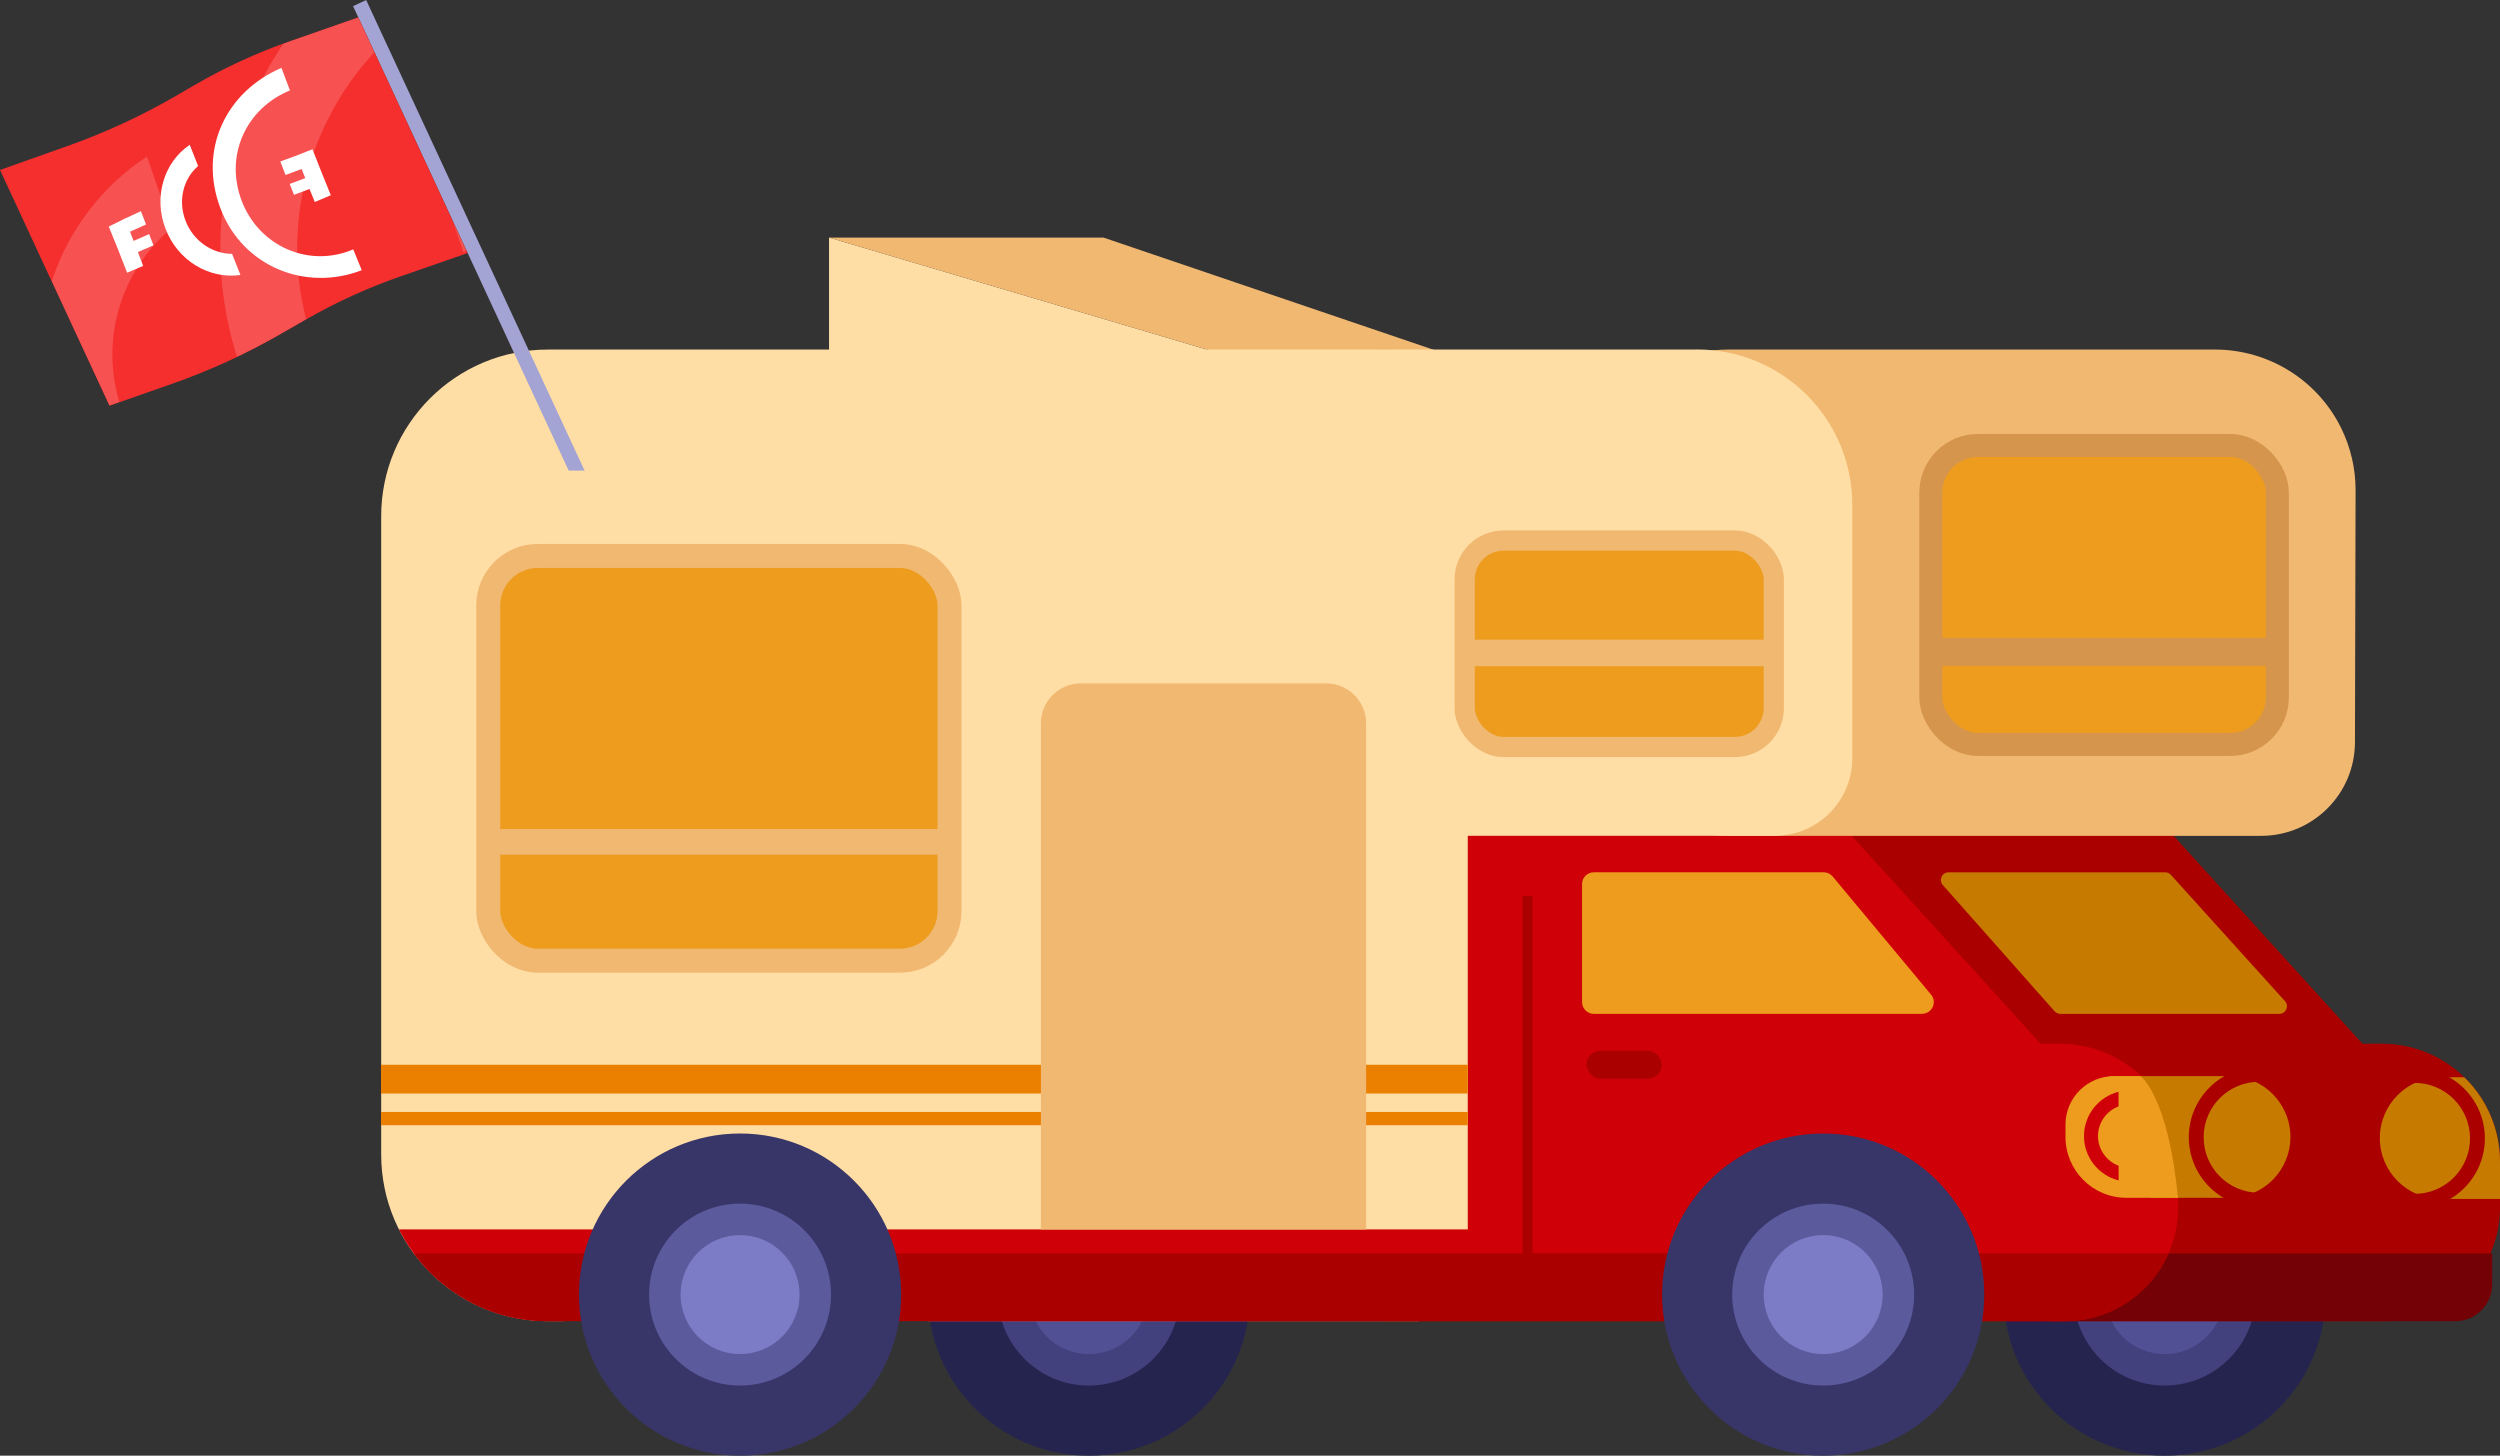 <svg xmlns="http://www.w3.org/2000/svg" xmlns:xlink="http://www.w3.org/1999/xlink" viewBox="0 0 518.64 301.99"><rect x="0" y="0" width="518.64" height="301.99" fill="#333333" stroke="none"/><defs><clipPath id="uuid-b7c18a7f-4351-4540-a15d-75ad0d73049c"><path d="M22.7,84.17l12.83-4.49c7.91-2.76,15.54-6.26,22.79-10.43l5.04-2.9c6.29-3.62,12.9-6.64,19.76-9.02l13.9-4.83L74.33,3.59l-14.09,4.92c-6.99,2.44-13.73,5.55-20.13,9.28l-3.26,1.9c-7.27,4.24-14.92,7.79-22.85,10.6L0,35.26l22.7,48.91Z" fill="none"></path></clipPath><clipPath id="uuid-276ae3b2-efda-4286-847e-2f17045b0257"><path d="M427.36,216.53h-4.02l-45.43-50.01-74.56-82.6v184.27h99.87c3.26,0,5.9,2.64,5.9,5.9h19.2c13.01,0,23.56-10.55,23.56-23.56v-9.49c0-13.54-10.97-24.51-24.51-24.51Z" fill="none"></path></clipPath><clipPath id="uuid-ffb5e512-4b80-445e-8410-3f22c8be4c06"><path d="M85.58,259.68c-1.05-1.46-1.99-3.01-2.81-4.63h310.3c0,7.53,0,13.14,0,13.14h-42.22c-3.26,0-5.9,2.64-5.9,5.9h-162.05c0-3.18-2.58-5.75-5.75-5.75h-46.1c-3.18,0-5.75,2.58-5.75,5.75h-11.63c-5.97,0-11.59-1.51-16.49-4.18-4.59-2.5-8.56-6.01-11.6-10.23Z" fill="none"></path></clipPath><clipPath id="uuid-fcbf4b3a-4404-4078-aad9-6e83a38cacf4"><path d="M287.06,72.52v201.57h208.02c13.01,0,23.56-10.55,23.56-23.56v-9.49c0-13.54-10.97-24.51-24.51-24.51h-4.02l-45.43-50.02-157.62-94Z" fill="none"></path></clipPath></defs><g><g id="uuid-eacb9590-e118-43bb-84ae-282fa0c93457"><circle cx="449.07" cy="268.57" r="33.42" fill="#25244f"></circle><circle cx="449.07" cy="268.57" r="18.87" fill="#42417e"></circle><circle cx="449.07" cy="268.57" r="12.34" fill="#515095"></circle><polygon points="171.99 73.49 171.99 49.29 253.66 73.49 171.99 73.49" fill="#ffdea6"></polygon><polygon points="171.99 49.29 228.93 49.29 300.14 73.49 253.66 73.49 171.99 49.29" fill="#f1b871"></polygon><path d="M287.06,72.52v201.57h208.02c13.01,0,23.56-10.55,23.56-23.56v-9.49c0-13.54-10.97-24.51-24.51-24.51h-4.02l-45.43-50.02-157.62-94Z" fill="#ab0000"></path><circle cx="225.89" cy="268.57" r="33.42" fill="#25244f"></circle><circle cx="225.89" cy="268.57" r="18.87" fill="#42417e"></circle><circle cx="225.89" cy="268.57" r="12.34" fill="#515095"></circle><path d="M417.25,260.04h92.12c4.23,0,7.67,3.44,7.67,7.67v6.38h-107.46v-6.38c0-4.23,3.44-7.67,7.67-7.67Z" transform="translate(926.61 534.13) rotate(-180)" fill="#730105"></path><path d="M427.36,216.53h-4.02l-45.43-50.01-74.56-82.6v184.27h116.27c3.26,0,5.9,2.64,5.9,5.9h2.79c13.01,0,23.56-10.55,23.56-23.56v-9.49c0-13.54-10.97-24.51-24.51-24.51Z" fill="#cf0007"></path><path d="M358.5,72.52h101.02c11.14,0,21.31,6.35,26.2,16.35h0c1.95,3.99,2.96,8.37,2.96,12.81l-.13,52.31c-.03,10.73-8.73,19.41-19.45,19.41h-110.6c-16.11,0-29.16-13.06-29.16-29.16v-42.56c0-16.11,13.06-29.16,29.16-29.16Z" fill="#f1b871"></path><path d="M352.05,72.52H113.66c-19.1,0-34.58,15.48-34.58,34.58v132.4c0,19.1,15.48,34.58,34.58,34.58h3.24c0-3.18,2.58-5.75,5.75-5.75h64.02c3.18,0,5.75,2.58,5.75,5.75h101.9c0-3.26,2.64-5.9,5.9-5.9h4.28v-94.79h63.69c8.88,0,16.08-7.2,16.08-16.08v-52.58c0-17.8-14.43-32.23-32.23-32.23Z" fill="#ffdea6"></path><path d="M85.58,259.68c-1.05-1.46-1.99-3.01-2.81-4.63h236.88c0,7.53,0,13.14,0,13.14h-19.42c-3.26,0-5.9,2.64-5.9,5.9h-101.9c0-3.18-2.58-5.75-5.75-5.75h-64.02c-3.18,0-5.75,2.58-5.75,5.75h-3.24c-5.97,0-11.59-1.51-16.49-4.18-4.59-2.5-8.56-6.01-11.6-10.23Z" fill="#cf0007"></path><rect x="101.29" y="115.33" width="95.69" height="83.97" rx="10.28" ry="10.28" fill="#ed9c1e" stroke="#f1b871" stroke-miterlimit="10" stroke-width="4.98"></rect><rect x="102.32" y="171.99" width="92.91" height="5.32" fill="#f1b871"></rect><rect x="400.56" y="92.41" width="71.89" height="62.03" rx="9.77" ry="9.77" fill="#ed9c1e" stroke="#d6954d" stroke-miterlimit="10" stroke-width="4.77"></rect><rect x="400.1" y="132.33" width="73.42" height="5.81" fill="#d6954d"></rect><rect x="96.23" y="-4.47" width="3" height="109.83" transform="translate(207.61 55.06) rotate(155.1)" fill="#a3a3d4"></rect><path d="M22.7,84.17l12.83-4.49c7.91-2.76,15.54-6.26,22.79-10.43l5.04-2.9c6.29-3.62,12.9-6.64,19.76-9.02l13.9-4.83L74.33,3.59l-14.09,4.92c-6.99,2.44-13.73,5.55-20.13,9.28l-3.26,1.9c-7.27,4.24-14.92,7.79-22.85,10.6L0,35.26l22.7,48.91Z" fill="#f52e2e"></path><g clip-path="url(#uuid-b7c18a7f-4351-4540-a15d-75ad0d73049c)"><g opacity=".17"><path d="M56.52,107.57c-13.78-.36-26.56-9.12-31.33-22.89-4.77-13.77-.16-28.56,10.44-37.37l-5.14-14.83C12.12,44.52,3.5,67.94,11.01,89.6c7.51,21.67,28.78,34.72,50.65,32.8l-5.14-14.83Z" fill="#fff"></path><polygon points="96.13 52.26 92.92 42.95 115.6 35.12 126.91 67.86 115.57 71.77 112.34 62.42 101.4 66.2 98.74 58.52 109.69 54.75 107.48 48.34 96.13 52.26" fill="#fff"></polygon><polygon points="-2.23 86.21 -5.44 76.9 -28.12 84.73 -16.82 117.48 -5.48 113.56 -8.71 104.21 2.24 100.43 -.42 92.76 -11.36 96.53 -13.57 90.13 -2.23 86.21" fill="#fff"></polygon><path d="M145.9,122.89c-39.37,13.59-82.45-7.38-96.05-46.75-13.59-39.37,7.38-82.45,46.75-96.05l5.2,15.07c-31.06,10.72-47.6,44.71-36.88,75.77,10.72,31.06,44.71,47.6,75.77,36.88l5.2,15.07Z" fill="#fff"></path></g></g><path d="M48.14,52.67c-4.12-.03-8.05-2.67-9.66-6.9-1.61-4.21-.43-8.72,2.62-11.32-.58-1.48-1.16-2.95-1.73-4.41-5.32,3.55-7.58,10.77-5.05,17.37,2.53,6.67,9.06,10.56,15.56,9.64-.58-1.45-1.16-2.91-1.73-4.38Z" fill="#fff"></path><path d="M59.23,36.29c-.36-.93-.72-1.86-1.08-2.79,2.22-.79,4.44-1.62,6.67-2.54,1.27,3.26,2.54,6.43,3.81,9.54-1.11.49-2.22.96-3.33,1.41-.36-.9-.73-1.8-1.09-2.71-1.07.42-2.14.83-3.22,1.22-.3-.75-.6-1.51-.89-2.26,1.07-.39,2.14-.79,3.22-1.21-.25-.63-.5-1.26-.75-1.89-1.11.43-2.22.84-3.33,1.24Z" fill="#fff"></path><path d="M30.31,46.59c-.36-.93-.72-1.86-1.08-2.78-2.22.99-4.44,2.07-6.67,3.19,1.27,3.07,2.54,6.26,3.81,9.58,1.11-.47,2.22-.94,3.33-1.42-.36-.96-.73-1.92-1.09-2.87,1.07-.47,2.14-.93,3.22-1.39-.3-.79-.6-1.57-.89-2.34-1.07.46-2.15.93-3.22,1.42-.25-.64-.5-1.27-.75-1.91,1.11-.51,2.22-1.01,3.33-1.5Z" fill="#fff"></path><path d="M75.03,56.06c-11.57,4.48-24.72-.69-29.31-12.87-4.59-12.11,1.1-24.14,12.67-29.11.59,1.56,1.17,3.12,1.76,4.68-9.13,3.74-13.61,13.52-9.99,22.96,3.62,9.42,13.99,13.94,23.12,10.01.59,1.42,1.17,2.85,1.76,4.32Z" fill="#fff"></path><rect x="108.59" y="97.63" width="22.86" height="6.73" fill="#ffdea6"></rect><rect x="303.86" y="112.14" width="64.12" height="42.83" rx="8.06" ry="8.06" fill="#ed9c1e" stroke="#f1b871" stroke-miterlimit="10" stroke-width="4.2"></rect><rect x="305.66" y="132.71" width="60.33" height="5.49" fill="#f1b871"></rect><path d="M398.74,210.33h-68.1c-1.34,0-2.43-1.08-2.43-2.43v-24.51c0-1.34,1.09-2.43,2.43-2.43h47.69c.72,0,1.41.32,1.87.87l20.41,24.51c1.32,1.58.19,3.98-1.87,3.98Z" fill="#ed9c1e"></path><line x1="316.89" y1="185.86" x2="316.89" y2="268.15" fill="none" stroke="#ab0000" stroke-miterlimit="10" stroke-width="2.07"></line><g clip-path="url(#uuid-276ae3b2-efda-4286-847e-2f17045b0257)"><path d="M324,260.04h153.57v14.05h-161.24v-6.38c0-4.23,3.44-7.67,7.67-7.67Z" transform="translate(793.91 534.13) rotate(-180)" fill="#ab0000"></path></g><g clip-path="url(#uuid-ffb5e512-4b80-445e-8410-3f22c8be4c06)"><path d="M92.69,260.04h294.56v14.05H83.23v-4.58c0-5.22,4.24-9.46,9.46-9.46Z" transform="translate(470.48 534.13) rotate(-180)" fill="#ab0000"></path></g><rect x="79.04" y="220.89" width="225.46" height="5.97" fill="#ea7f00"></rect><rect x="79.04" y="230.68" width="225.46" height="2.75" fill="#ea7f00"></rect><path d="M224.22,141.77h50.9c4.57,0,8.29,3.71,8.29,8.29v105.02h-67.47v-105.02c0-4.57,3.71-8.29,8.29-8.29Z" fill="#f1b871"></path><path d="M437.57,223.25h24.97c6.97,0,12.62,5.65,12.62,12.62h0c0,6.97-5.65,12.62-12.62,12.62h-16.37" fill="#c77a00"></path><path d="M451.83,248.49h-10.71c-6.97,0-12.62-5.65-12.62-12.62v-2.57c0-5.55,4.5-10.05,10.05-10.05h5.56" fill="#ed9c1e"></path><path d="M468.48,250.52c-8.05-.11-14.5-6.74-14.4-14.78s6.74-14.5,14.78-14.4l-.04,3.08c-6.35-.08-11.58,5.01-11.66,11.36s5.01,11.58,11.36,11.66l-.04,3.08Z" fill="#ab0000"></path><path d="M472.86,210.33h-45.43c-.45,0-.88-.19-1.19-.53l-23.2-26.2c-.9-1.02-.18-2.63,1.19-2.63h44.96c.45,0,.87.19,1.17.52l23.67,26.2c.92,1.02.2,2.64-1.17,2.64Z" fill="#c77a00"></path><rect x="329.13" y="217.98" width="15.6" height="5.81" rx="2.91" ry="2.91" fill="#ab0000"></rect><g clip-path="url(#uuid-fcbf4b3a-4404-4078-aad9-6e83a38cacf4)"><path d="M531.34,248.72h-25.01c-6.97,0-12.62-5.65-12.62-12.62h0c0-6.97,5.65-12.62,12.62-12.62h25.01" fill="#c77a00"></path><path d="M501.1,250.75c8.05-.11,14.5-6.74,14.4-14.78-.11-8.05-6.74-14.5-14.78-14.4l.04,3.08c6.35-.08,11.58,5.01,11.66,11.36.08,6.35-5.01,11.58-11.36,11.66l.04,3.08Z" fill="#ab0000"></path></g><path d="M444.07,223.26s5.73,4.04,7.76,25.23l-11.59-1.52,3.82-23.71Z" fill="#ed9c1e"></path><path d="M439.52,241.84c-2.49-.93-4.27-3.34-4.28-6.15,0-2.82,1.77-5.22,4.26-6.16v-3.03c-4.12,1.04-7.17,4.77-7.16,9.2,0,4.43,3.07,8.15,7.18,9.18v-3.03Z" fill="#cf0007"></path><circle cx="153.53" cy="268.57" r="33.42" fill="#383568"></circle><circle cx="153.53" cy="268.57" r="18.87" fill="#5b5a9d"></circle><circle cx="153.53" cy="268.57" r="12.34" fill="#7c7bc5"></circle><circle cx="378.23" cy="268.57" r="33.42" fill="#383568"></circle><circle cx="378.23" cy="268.57" r="18.87" fill="#5b5a9d"></circle><circle cx="378.23" cy="268.57" r="12.34" fill="#7c7bc5"></circle></g></g></svg>